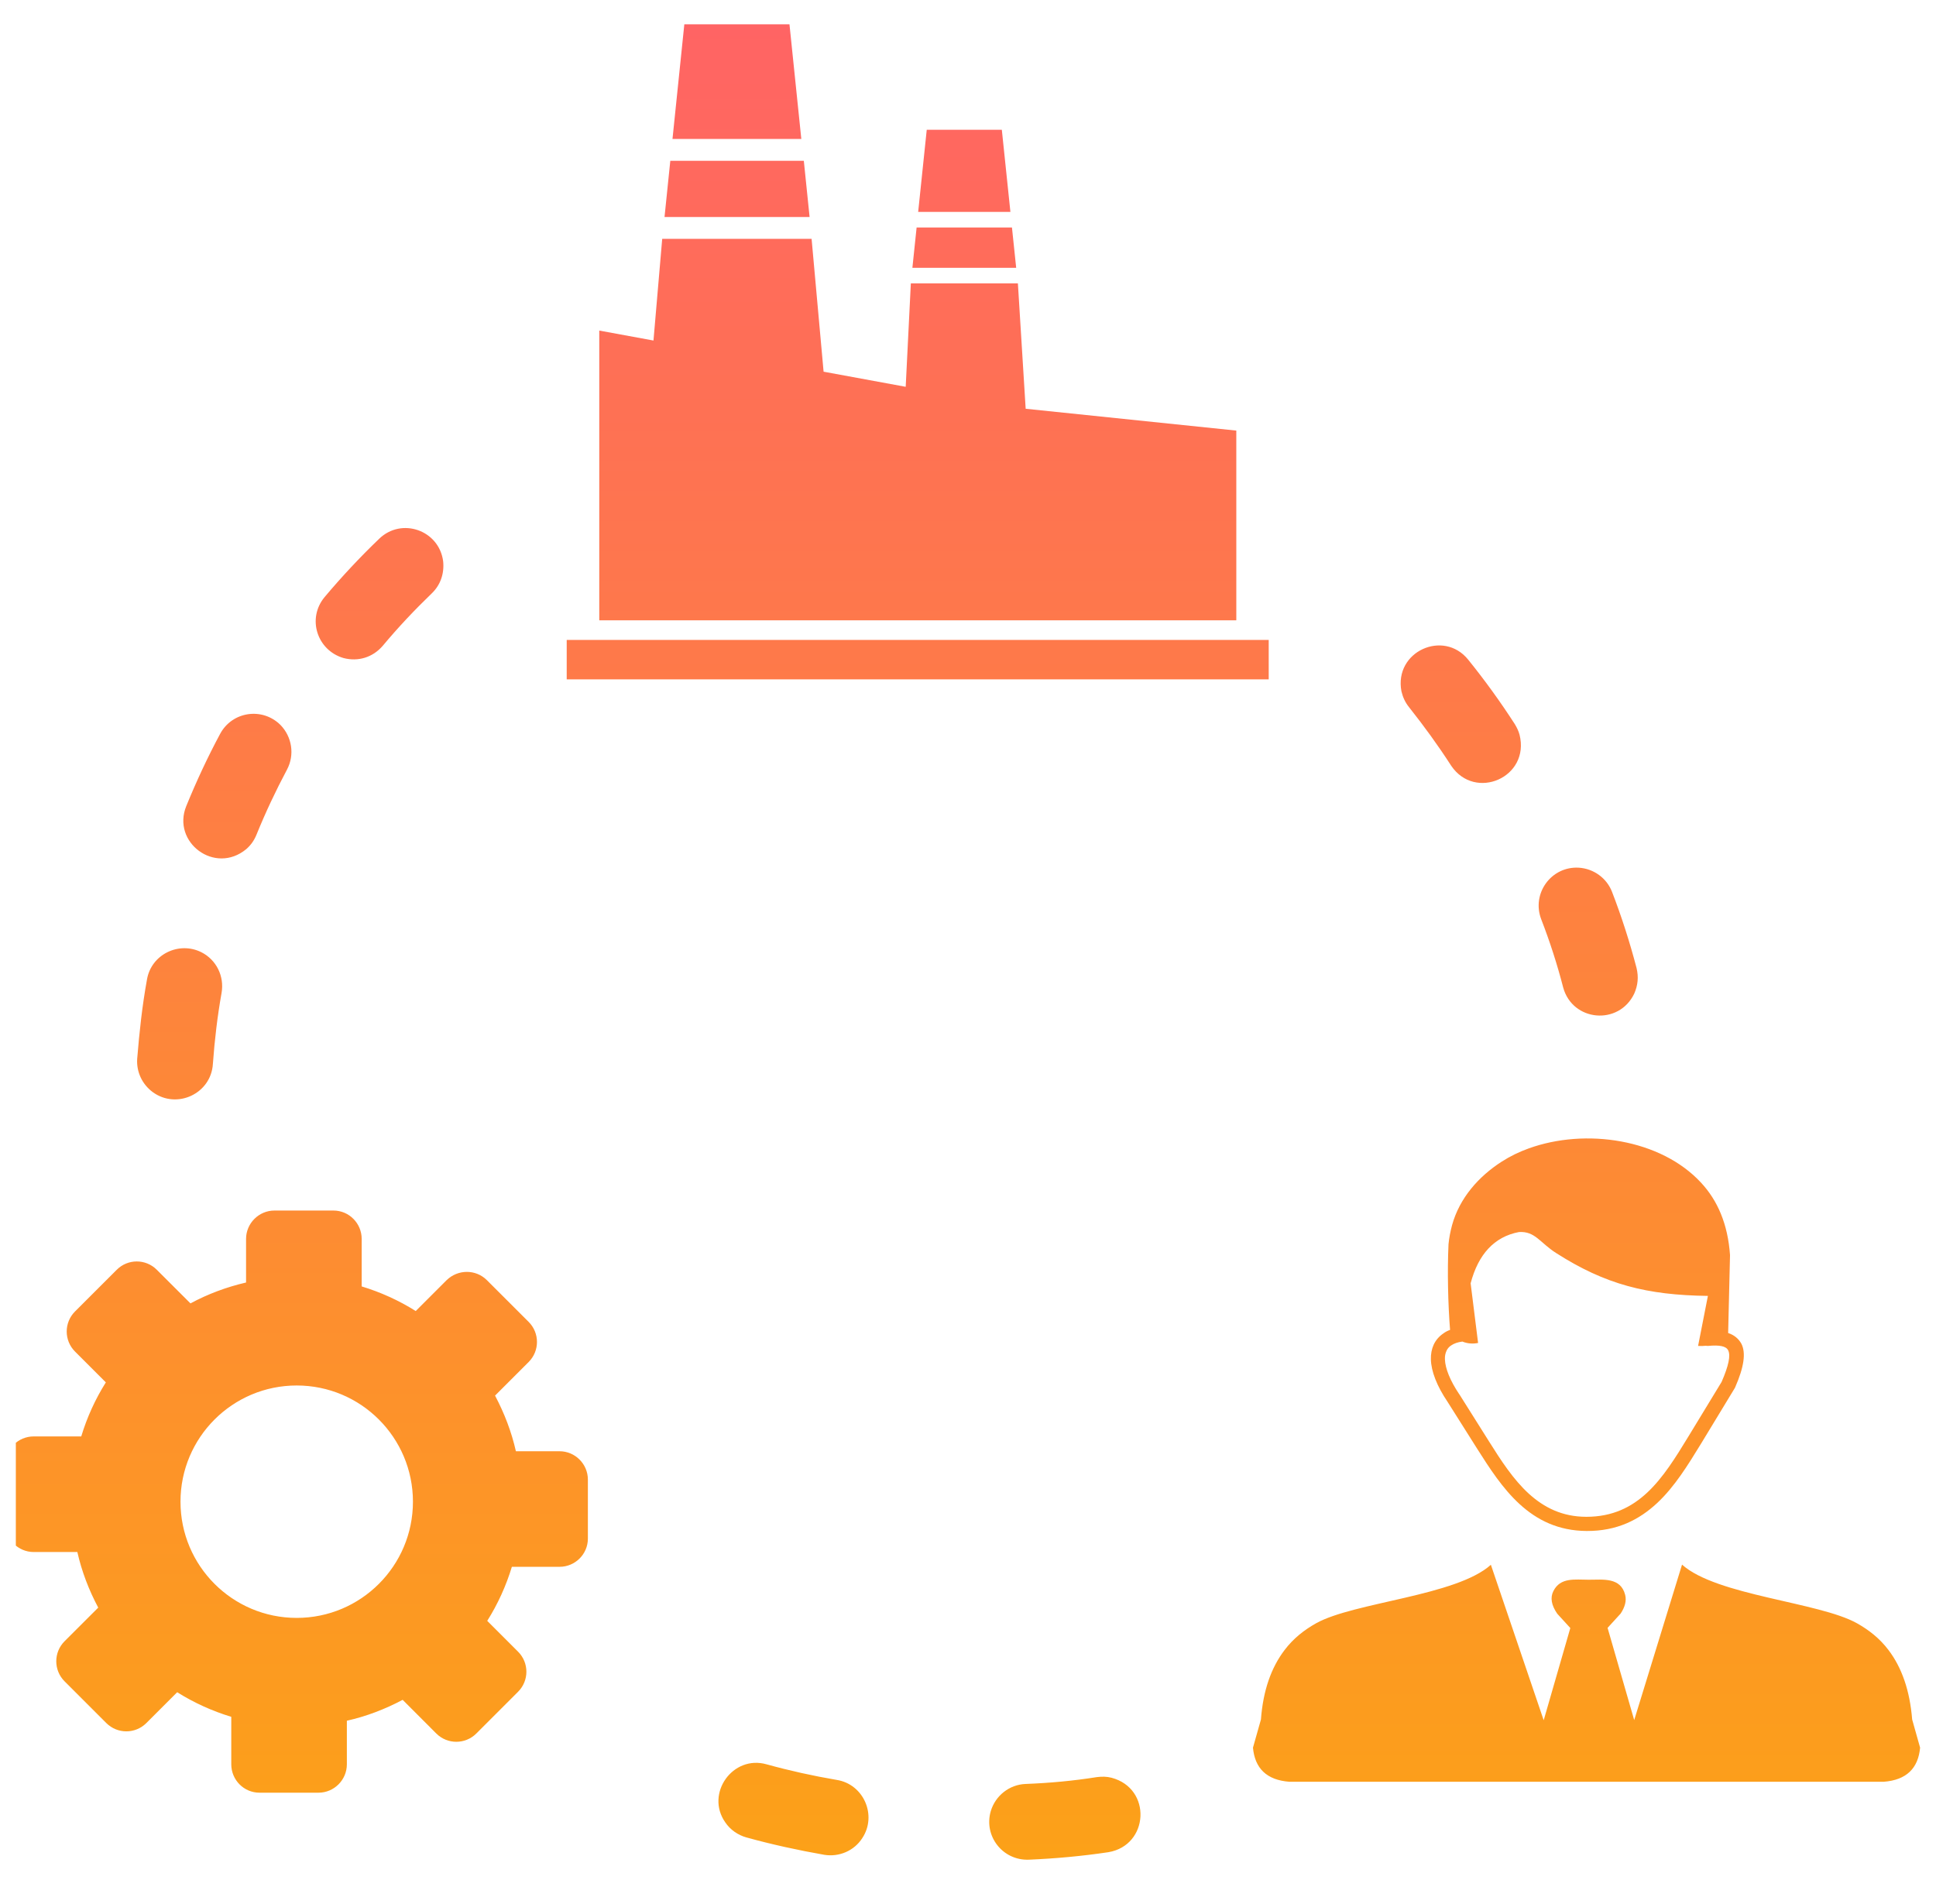 <?xml version="1.0" encoding="UTF-8"?> <svg xmlns="http://www.w3.org/2000/svg" width="61" height="60" viewBox="0 0 61 60" fill="none"><g clip-path="url(#clip0_98_431)"><path fill-rule="evenodd" clip-rule="evenodd" d="M15.342 40.342L16.658 41.657C17.006 42.006 17.006 42.57 16.658 42.919L15.598 43.979C15.892 44.534 16.118 45.123 16.255 45.732H17.63C18.121 45.732 18.523 46.134 18.523 46.625V48.486C18.523 48.976 18.121 49.374 17.63 49.374H16.128C15.946 49.973 15.686 50.547 15.352 51.077L16.324 52.049C16.673 52.398 16.673 52.962 16.324 53.311L15.008 54.627C14.66 54.975 14.095 54.975 13.747 54.627L12.687 53.566C12.132 53.861 11.543 54.087 10.929 54.224V55.598C10.929 56.089 10.527 56.492 10.036 56.492H8.175C7.684 56.492 7.287 56.089 7.287 55.598V54.101C6.688 53.92 6.114 53.659 5.583 53.326L4.611 54.298C4.263 54.646 3.698 54.646 3.35 54.298L2.034 52.982C1.686 52.633 1.686 52.069 2.034 51.72L3.095 50.66C2.8 50.105 2.574 49.516 2.437 48.908H1.062C0.571 48.908 0.169 48.505 0.169 48.014V46.154C0.169 45.663 0.571 45.265 1.062 45.265H2.56C2.741 44.666 3.001 44.092 3.335 43.562L2.363 42.59C2.015 42.241 2.015 41.677 2.363 41.328L3.679 40.013C4.027 39.664 4.592 39.664 4.94 40.013L6.001 41.073C6.546 40.779 7.135 40.558 7.753 40.415V39.041C7.753 38.55 8.156 38.147 8.647 38.147H10.507C10.998 38.147 11.396 38.55 11.396 39.041V40.538C11.994 40.72 12.569 40.98 13.099 41.314L14.071 40.342C14.429 39.993 14.994 39.993 15.342 40.342ZM46.975 49.31L48.639 54.209L49.478 51.303L49.066 50.852C48.88 50.582 48.84 50.346 48.944 50.14C49.164 49.698 49.626 49.781 50.058 49.781C50.509 49.781 51.064 49.698 51.206 50.258C51.255 50.444 51.197 50.645 51.064 50.847L50.652 51.298L51.491 54.204L52.998 49.305C54.088 50.282 57.308 50.483 58.506 51.151C58.884 51.362 59.228 51.632 59.502 51.995C59.92 52.545 60.175 53.267 60.249 54.185L60.499 55.073C60.44 55.721 60.072 56.094 59.35 56.148H40.628C39.906 56.094 39.538 55.721 39.479 55.073L39.73 54.185C39.798 53.272 40.053 52.55 40.476 51.995C40.751 51.632 41.094 51.362 41.472 51.151C42.665 50.488 45.885 50.292 46.975 49.31ZM46.077 42.276C46.234 42.34 46.401 42.354 46.572 42.32L46.337 40.44C46.46 39.974 46.646 39.615 46.892 39.35C47.147 39.075 47.471 38.898 47.859 38.825C48.369 38.791 48.521 39.163 49.032 39.487C50.583 40.479 51.894 40.813 53.813 40.837L53.504 42.413C53.587 42.418 53.671 42.418 53.749 42.408C53.774 42.413 53.793 42.413 53.818 42.413C54.171 42.379 54.387 42.418 54.451 42.551C54.535 42.713 54.466 43.037 54.245 43.547L53.194 45.275C52.802 45.918 52.404 46.566 51.899 47.037C51.408 47.494 50.809 47.798 49.984 47.798C49.223 47.798 48.649 47.504 48.173 47.072C47.682 46.625 47.289 46.016 46.916 45.422L45.983 43.94L45.978 43.935C45.689 43.503 45.537 43.125 45.527 42.835C45.522 42.732 45.542 42.644 45.576 42.57C45.605 42.502 45.654 42.443 45.723 42.398C45.816 42.335 45.929 42.295 46.077 42.276ZM54.451 42.006L54.51 39.551C54.441 38.57 54.117 37.828 53.597 37.269C52.326 35.894 49.96 35.541 48.168 36.189C47.868 36.297 47.584 36.434 47.324 36.601C46.587 37.072 45.988 37.755 45.753 38.604C45.699 38.805 45.659 39.007 45.64 39.208C45.6 40.067 45.625 41.098 45.689 41.908C45.61 41.937 45.542 41.971 45.483 42.016C45.345 42.109 45.242 42.227 45.173 42.374C45.11 42.511 45.08 42.669 45.085 42.84C45.095 43.213 45.272 43.675 45.61 44.175L46.543 45.653C46.936 46.272 47.343 46.905 47.878 47.396C48.428 47.901 49.101 48.24 49.994 48.245C50.951 48.25 51.648 47.892 52.218 47.361C52.767 46.846 53.18 46.173 53.592 45.501L54.653 43.753C54.657 43.743 54.662 43.734 54.667 43.729C54.952 43.081 55.016 42.634 54.868 42.344C54.775 42.178 54.638 42.07 54.451 42.006ZM24.154 55.598C23.088 55.294 22.215 56.521 22.853 57.429C23.01 57.66 23.25 57.827 23.515 57.901C24.33 58.127 25.14 58.303 25.975 58.45C26.441 58.524 26.913 58.323 27.168 57.925C27.644 57.209 27.212 56.222 26.363 56.089C25.616 55.962 24.885 55.8 24.154 55.598ZM32.312 56.217C31.802 56.237 31.365 56.585 31.218 57.071C30.987 57.861 31.596 58.637 32.42 58.603C33.255 58.568 34.104 58.49 34.924 58.367C36.205 58.151 36.303 56.359 35.022 56.021C34.87 55.981 34.718 55.981 34.56 56.001C33.819 56.119 33.068 56.188 32.312 56.217ZM49.253 31.118C49.547 32.193 51.005 32.325 51.491 31.314C51.609 31.044 51.633 30.789 51.565 30.504C51.354 29.699 51.094 28.884 50.794 28.109C50.627 27.672 50.215 27.372 49.744 27.343C48.875 27.294 48.251 28.158 48.561 28.968C48.831 29.665 49.066 30.391 49.253 31.118ZM45.723 24.128C46.479 25.252 48.217 24.496 47.878 23.151C47.844 23.028 47.795 22.93 47.731 22.822C47.275 22.115 46.788 21.442 46.258 20.785C45.483 19.828 43.917 20.529 44.157 21.786C44.202 21.973 44.275 22.135 44.398 22.287C44.869 22.881 45.311 23.489 45.723 24.128ZM13.609 18.694C13.884 18.428 14.002 18.065 13.963 17.687C13.835 16.706 12.652 16.293 11.945 16.98C11.341 17.56 10.767 18.173 10.227 18.816C9.668 19.489 9.987 20.49 10.821 20.736C11.287 20.858 11.744 20.716 12.058 20.353C12.549 19.764 13.065 19.219 13.609 18.694ZM9.044 24.25C9.29 23.784 9.201 23.215 8.833 22.841C8.259 22.277 7.311 22.419 6.933 23.131C6.536 23.872 6.187 24.623 5.868 25.404C5.407 26.543 6.771 27.574 7.758 26.759C7.905 26.631 8.008 26.484 8.082 26.302C8.367 25.6 8.686 24.923 9.044 24.25ZM6.982 31.285C7.071 30.765 6.82 30.249 6.349 30.009C5.637 29.65 4.764 30.077 4.631 30.867C4.479 31.702 4.391 32.527 4.322 33.371C4.297 33.779 4.479 34.166 4.808 34.412C5.569 34.971 6.654 34.466 6.708 33.523C6.762 32.772 6.85 32.026 6.982 31.285ZM17.856 20.166H39.975V21.408H17.856V20.166ZM29.2 4.09L28.93 6.677H31.836L31.566 4.09H29.2ZM21.562 0.766L21.189 4.379H25.248L24.875 0.766H21.562ZM21.12 5.067L20.938 6.839H25.509L25.327 5.067H21.12ZM20.865 7.526L20.59 10.731L18.882 10.417V19.548H38.954V13.569L32.317 12.881L32.072 8.93H28.699L28.537 12.189L25.95 11.713L25.572 7.526H20.865ZM28.881 7.168L28.748 8.439H32.018L31.885 7.168H28.881ZM9.349 43.66C11.371 43.66 13.011 45.3 13.011 47.322C13.011 49.344 11.371 50.984 9.349 50.984C7.326 50.984 5.687 49.344 5.687 47.322C5.687 45.3 7.326 43.66 9.349 43.66Z" fill="url(#paint0_linear_98_431)"></path></g><defs><linearGradient id="paint0_linear_98_431" x1="30.334" y1="0.766" x2="30.334" y2="58.604" gradientUnits="userSpaceOnUse"><stop stop-color="#FF6464"></stop><stop offset="1" stop-color="#FCA118"></stop></linearGradient><clipPath id="clip0_98_431"><rect width="60" height="60" fill="white" transform="translate(0.499)"></rect></clipPath></defs></svg> 